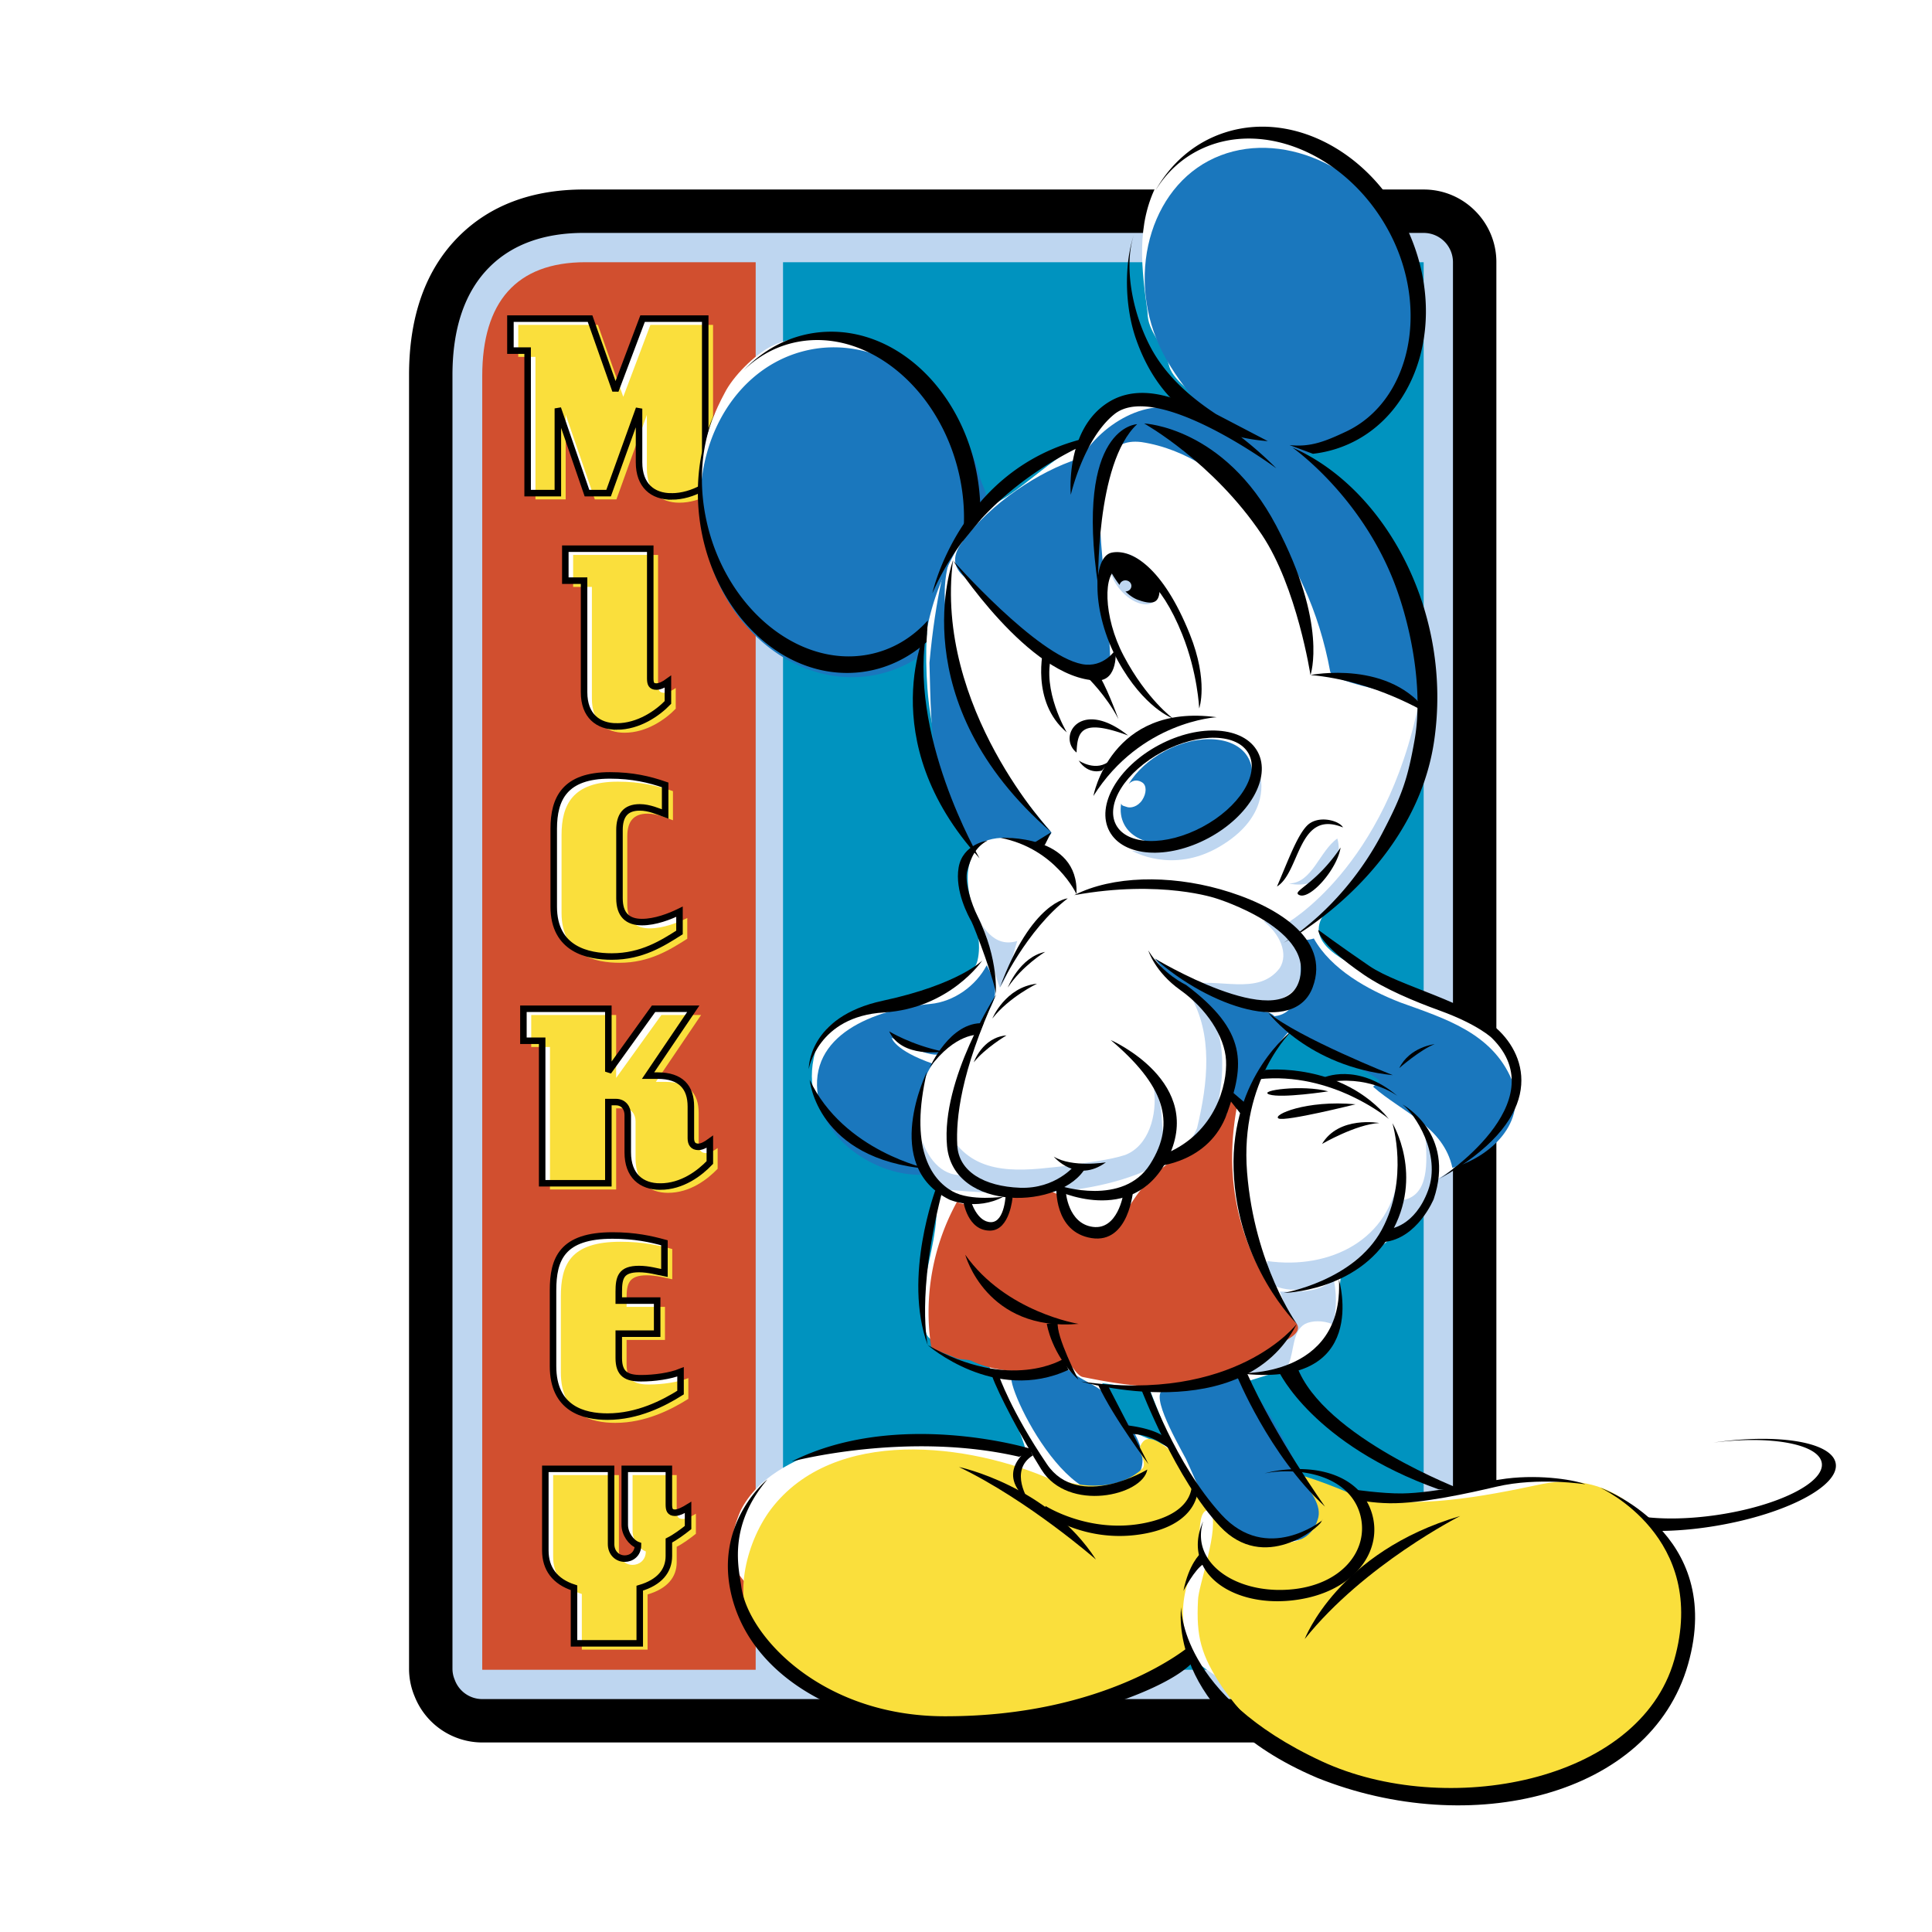 <svg xmlns="http://www.w3.org/2000/svg" width="2500" height="2500" viewBox="0 0 192.756 192.756"><path fill-rule="evenodd" clip-rule="evenodd" fill="#fff" d="M0 0h192.756v192.756H0V0z"/><path d="M149.293 26.161v140.432c0 4-3.254 7.254-7.254 7.254H48.113a7.273 7.273 0 0 1-6.732-4.565 7.11 7.11 0 0 1-.57-2.798V37.417c0-5.886 1.668-10.539 4.958-13.828 3.107-3.107 7.309-4.683 12.487-4.683l83.783.002a7.2 7.2 0 0 1 5.129 2.125 7.2 7.2 0 0 1 2.125 5.128z" fill-rule="evenodd" clip-rule="evenodd"/><path d="M142.039 23.239H75.27l-.032-.002H58.256c-3.988 0-7.159 1.149-9.425 3.415-2.448 2.448-3.689 6.07-3.689 10.766v129.066c0 .391.08.763.224 1.102a2.922 2.922 0 0 0 2.747 1.932h93.926a2.924 2.924 0 0 0 2.924-2.924V26.161a2.923 2.923 0 0 0-2.924-2.922z" fill-rule="evenodd" clip-rule="evenodd" fill="#bed6f0"/><path d="M75.395 26.161H58.413c-6.929 0-10.3 4.004-10.3 11.366v129.065h27.282V26.161z" fill-rule="evenodd" clip-rule="evenodd" fill="#d14f2f"/><path d="M66.821 49.361c-1.871 0-3.235-1.078-3.235-3.412v-5.348l-3.037 8.43h-2.157l-2.905-8.452v8.452H52.47V34.812h-1.717v-3.191h7.946l2.531 7.175 2.708-7.175h6.251v12.92c0 .528.066.836.594.836.396 0 .836-.242 1.167-.484v2.069c-1.013 1.057-2.928 2.399-5.129 2.399zM61.358 72.313c-1.871 0-3.257-1.079-3.257-3.412V57.764H56.23v-3.191h8.474v12.92c0 .528.089.836.617.836.375 0 .814-.243 1.145-.484v2.069c-1.014 1.056-2.907 2.399-5.108 2.399zM60.863 95.264c-2.333 0-5.789-.683-5.789-4.974v-7.77c0-3.015 1.101-5.326 5.612-5.326 2.224 0 3.918.396 5.503.946v2.906c-.661-.242-1.585-.66-2.531-.66-1.453 0-2.025.836-2.025 2.267v6.801c0 1.629.792 2.377 2.245 2.377 1.321 0 2.752-.55 3.742-1.034v2.069c-1.672 1.055-3.742 2.398-6.757 2.398zM65.695 118.216c-1.871 0-3.236-1.079-3.236-3.412v-3.72c0-.683-.396-1.299-1.188-1.299h-.749v8.101H53.92v-14.22h-1.871v-3.191h8.474v6.273l4.512-6.273h3.962l-4.512 6.67h.946c2.355 0 3.323 1.188 3.323 3.081v3.17c0 .528.221.857.748.857.375 0 .815-.264 1.145-.506v2.069c-1.012 1.057-2.751 2.4-4.952 2.4zM60.441 141.167c-2.355 0-5.437-.749-5.437-5.041v-7.549c0-3.148.902-5.48 5.942-5.48 2.223 0 3.808.352 5.172.726v3.016c-.682-.132-1.585-.396-2.531-.396-1.805 0-2.025.836-2.025 2.267v.88h3.83v3.302h-3.83v2.421c0 1.607.771 2.025 2.223 2.025 1.321 0 2.905-.22 3.94-.639v2.069c-1.671 1.056-4.268 2.399-7.284 2.399zM66.562 153.53v1.541c0 1.497-.946 2.642-2.905 3.214v5.503h-6.559v-5.547c-1.915-.616-2.862-1.915-2.862-3.72v-8.144h6.56v7.505c0 .881.617 1.453 1.364 1.453.661 0 1.321-.462 1.321-1.343-.683-.242-1.321-1.145-1.321-2.025v-5.59h4.402v3.543c0 .528.088.837.616.837.375 0 .946-.309 1.299-.528v2.003c-.551.441-1.299.991-1.915 1.298z" fill-rule="evenodd" clip-rule="evenodd" fill="#fff"/><path fill-rule="evenodd" clip-rule="evenodd" fill="#0093bf" d="M78.123 166.593h63.916V26.161H78.123v140.432z"/><path d="M67.773 50.154c-1.871 0-3.235-1.078-3.235-3.411v-5.349l-3.037 8.43h-2.157l-2.905-8.452v8.452h-3.016V35.605h-1.717v-3.191h7.945l2.532 7.175 2.708-7.175h6.251v12.92c0 .528.065.836.594.836.396 0 .836-.243 1.167-.485v2.069c-1.014 1.058-2.929 2.4-5.13 2.4zM62.31 73.105c-1.871 0-3.257-1.078-3.257-3.411V58.557h-1.871v-3.191h8.474v12.92c0 .528.088.836.616.836.375 0 .814-.242 1.145-.484v2.069c-1.013 1.056-2.906 2.398-5.107 2.398zM61.815 96.057c-2.333 0-5.789-.682-5.789-4.974v-7.769c0-3.016 1.1-5.327 5.613-5.327 2.223 0 3.918.396 5.502.946v2.906c-.661-.243-1.584-.661-2.531-.661-1.453 0-2.025.836-2.025 2.267v6.801c0 1.629.792 2.377 2.245 2.377 1.321 0 2.751-.55 3.741-1.034v2.069c-1.671 1.056-3.74 2.399-6.756 2.399zM66.647 119.009c-1.872 0-3.236-1.079-3.236-3.412v-3.72c0-.683-.396-1.299-1.188-1.299h-.748v8.1h-6.604V104.46H53v-3.192h8.474v6.273l4.512-6.273h3.962l-4.512 6.669h.947c2.355 0 3.323 1.189 3.323 3.082v3.17c0 .527.22.857.748.857.375 0 .814-.264 1.145-.506v2.069c-1.012 1.056-2.751 2.4-4.952 2.4zM61.393 141.96c-2.355 0-5.437-.749-5.437-5.041v-7.549c0-3.148.903-5.48 5.943-5.48 2.223 0 3.808.352 5.172.726v3.016c-.683-.132-1.585-.396-2.531-.396-1.805 0-2.025.837-2.025 2.268v.88h3.83v3.302h-3.83v2.421c0 1.607.771 2.025 2.223 2.025 1.321 0 2.905-.221 3.939-.639v2.069c-1.671 1.055-4.268 2.398-7.284 2.398zM67.514 154.324v1.541c0 1.496-.947 2.641-2.905 3.213v5.503h-6.56v-5.547c-1.915-.616-2.861-1.915-2.861-3.72v-8.144h6.559v7.505c0 .88.617 1.453 1.365 1.453.66 0 1.321-.462 1.321-1.343-.683-.242-1.321-1.145-1.321-2.025v-5.59h4.402v3.543c0 .529.088.837.616.837.374 0 .946-.308 1.298-.528v2.003c-.55.441-1.298.991-1.914 1.299z" fill-rule="evenodd" clip-rule="evenodd" fill="#fadf3c"/><path d="M66.993 49.53c-1.871 0-3.236-1.079-3.236-3.412V40.77L60.72 49.2h-2.157l-2.905-8.452V49.2h-3.016V34.981h-1.717V31.79h7.946l2.531 7.175 2.708-7.175h6.251v12.92c0 .528.066.836.594.836.396 0 .836-.242 1.167-.484v2.069c-1.014 1.057-2.928 2.399-5.129 2.399zm-5.462 22.951c-1.871 0-3.258-1.079-3.258-3.411V57.933h-1.871v-3.191h8.474v12.92c0 .528.088.836.617.836.374 0 .814-.242 1.145-.484v2.069c-1.014 1.056-2.907 2.398-5.107 2.398zm-.496 22.952c-2.333 0-5.789-.682-5.789-4.975v-7.769c0-3.015 1.101-5.327 5.613-5.327 2.223 0 3.918.396 5.503.947v2.905c-.661-.242-1.585-.661-2.531-.661-1.453 0-2.025.836-2.025 2.267v6.801c0 1.629.792 2.377 2.245 2.377 1.32 0 2.751-.55 3.742-1.034v2.069c-1.673 1.057-3.743 2.4-6.758 2.4zm4.832 22.951c-1.871 0-3.235-1.078-3.235-3.411v-3.72c0-.683-.396-1.299-1.188-1.299h-.748v8.1h-6.604v-14.219h-1.871v-3.191h8.474v6.272l4.512-6.272h3.962l-4.512 6.669h.947c2.354 0 3.324 1.188 3.324 3.081v3.17c0 .528.22.858.748.858.374 0 .814-.264 1.145-.506v2.069c-1.014 1.057-2.753 2.399-4.954 2.399zm-5.254 22.952c-2.355 0-5.437-.749-5.437-5.041v-7.55c0-3.147.902-5.48 5.943-5.48 2.223 0 3.808.353 5.172.727v3.016c-.683-.132-1.585-.396-2.531-.396-1.805 0-2.025.837-2.025 2.267v.881h3.83v3.302h-3.83v2.421c0 1.607.77 2.025 2.223 2.025 1.32 0 2.905-.221 3.94-.639v2.069c-1.672 1.055-4.27 2.398-7.285 2.398zm6.121 12.364v1.54c0 1.497-.947 2.642-2.906 3.214v5.503h-6.559v-5.547c-1.915-.616-2.861-1.915-2.861-3.72v-8.144h6.56v7.505c0 .881.616 1.453 1.364 1.453.66 0 1.32-.463 1.32-1.343-.682-.242-1.32-1.145-1.32-2.025v-5.59h4.402v3.543c0 .528.087.837.616.837.375 0 .946-.309 1.299-.528v2.003c-.551.44-1.299.991-1.915 1.299z" fill="none" stroke="#000" stroke-width=".65" stroke-miterlimit="2.613"/><path d="M140.842 149.318c-3.096.844-6.752 1.125-9.848 0-2.531-1.126-5.346-2.532-7.033-5.065-1.406-1.969-1.969-5.345-.844-5.907 3.094-1.406 7.736-1.688 9.705-5.063.844-1.97.703-4.22.986-6.189 3.029-1.928 5.756-4.004 8.25-6.373.457-.434.482-2.599 1.033-2.911 3.234-1.828 5.072-3.9 7.174-7.314 1.125-1.688 1.125-5.063 0-6.189-3.658-3.376-8.299-4.923-12.801-6.893-2.531-1.125-7.033-2.954-5.627-5.767 2.252-3.938 5.627-7.314 7.596-11.253 1.971-4.501 3.471-9.19 2.064-13.972-1.408-4.22-3.658-9.19-4.783-13.41-.986-3.553-4.221-4.876-7.033-7.877-1.004-1.072.246-3.74.75-5.251 2.531-6.752 5.908-13.504 4.783-21.1-.562-2.25-3.096-3.657-5.346-4.783-5.346-2.25-11.535-1.125-14.348 4.22-2.25 4.22-1.594 8.721-1.031 12.941 0 1.977 1.598 3.109 2.156 5.346.432 1.726 3.375 3.095 3.939 5.064-5.814-1.782-7.398-1.936-10.129-.844-.844.281-1.688 3.001-2.531 3.563-3.939 1.969-6.471 5.345-10.41 6.752 0-.281.281-1.594 0-1.875-4.728-4.729-4.501-12.941-11.534-14.629-3.095-.844-6.189-1.407-9.003 0-1.688.844-3.845 3-4.688 4.689-1.833 3.39-3.219 7.964-1.688 10.596 3.17 5.452 13.724 7.091 19.037 10.315.844.282 3.094 2.157 2.812 3.283-.281 7.033.798 14.114 5.345 18.662.82.821-.562 2.25-.843 3.376-1.407 3.376 1.406 7.033.562 10.409-.281 1.125-1.688 2.251-3.094 2.532-3.938.844-7.033 2.531-10.69 3.376-2.813 1.125-3.239 6.489-2.25 7.736 3.235 4.079 10.12 3.304 11.534 8.018 1.688 5.627-2.25 10.831-.563 15.614.845 1.688 5.626.984 6.189 2.953.844 3.096 2.814 5.346 3.658 8.44-6.752-.282-13.504-1.97-19.975 0-3.094 1.125-6.751 2.813-8.44 6.189-.844 1.97-1.406 4.501-.281 6.188 4.22 5.909 11.535 9.285 18.005 6.753 8.16-2.813 16.599-1.126 24.757-1.688 0 .845.562 1.688.844 1.97 4.502 4.22 10.41 7.596 15.754 5.063 8.16-3.376 14.631-9.284 19.975-16.598.844-1.126 1.125-2.814 1.125-4.221-4.5-.002-8.72-.002-13.22 1.124zm-28.451-6.681l-2.426-4.643 4.748.669 2.32 5.872-4.642-1.898zm23.908-36.251l1.598 1.243-.297.533-1.717-.533-2.189-.06-1.244.415-5.801-.829-.77-.355c.828-1.538 2.959-3.966 2.959-3.966l7.461 3.552z" fill-rule="evenodd" clip-rule="evenodd" fill="#fff"/><path d="M134.082 44.163c6.277-3.309 9.777-13.561 5.543-20.871s-12.758-10.556-19.035-7.248-8.418 12.57-4.184 19.88 11.399 11.547 17.676 8.239z" fill-rule="evenodd" clip-rule="evenodd" fill="#1a77bd"/><path d="M130.994 45.275a12.095 12.095 0 0 0 2.297-.489c7.396-2.35 10.924-11.324 7.879-20.044-3.045-8.721-11.51-13.886-18.906-11.537-3.055.97-5.447 3.072-6.992 5.817 1.078-1.773 2.602-3.217 4.539-4.14 6.395-3.045 14.832.703 18.848 8.371 4.016 7.669 2.025 16.816-4.389 19.82-2.018.944-3.504 1.564-5.615 1.333l2.339.869z" fill-rule="evenodd" clip-rule="evenodd"/><path d="M115.135 60.019c.73-.64.428-2.181-.68-3.443-1.104-1.261-2.592-1.764-3.322-1.125-.73.64-.426 2.181.68 3.442s2.593 1.766 3.322 1.126z" fill-rule="evenodd" clip-rule="evenodd" fill="#bed6f0"/><path d="M112.691 59.009c.549 0 .994-.4.994-.895 0-.494-.445-.896-.994-.896s-.994.401-.994.896c0 .494.446.895.994.895zM132.887 132.81v-.718c-.896-.358-1.973-.358-2.689 0-1.256.718-1.076 2.691-1.615 3.947-.717 1.256-2.512.896-4.203.888 3.486-1.426 4.742-4.835 3.307-8.063 1.793 0 3.945.18 5.381-1.256.407 2.141.178 3.408-.181 5.202z" fill-rule="evenodd" clip-rule="evenodd" fill="#bed6f0"/><path d="M142.215 113.437c.18 2.511.359 5.74-2.152 6.278-.537.179.539-1.794-.537-2.69-.719 6.637-6.818 9.687-13.096 8.789 0 .897-.18 2.152.357 2.332 4.307 1.973 7.895-1.973 11.303-4.843.178-.359 1.076-.18 1.613-.538 1.256-.897 2.154-1.974 2.871-3.409.18.18.359.18.467.278-.107-2.072.43-4.404-.826-6.197zM97.01 90.475c.896 1.974 2.152 4.126 4.484 3.408-.537 1.615-.717 3.229-1.738 4.647-.951-2.315-.951-5.006-2.23-7.136l-.516-.919zM126.07 91.91c1.615 1.256 2.512 3.229 1.615 4.665-2.152 2.87-6.1.896-9.373 1.682 3.453 1.188 7.758 2.981 10.449.829 2.512-1.794 2.153-7.356-2.691-7.176zM91.987 113.795c.718 1.973 2.153 3.767 4.485 3.408-1.076-.358-1.614-1.973-.964-2.938 2.758 3.296 7.422 2.399 11.01 2.041 1.973-.359 4.127-.539 5.74-1.076 2.332-.897 3.229-3.946 2.869-6.638 1.258 1.794.359 4.305 1.436 5.92.719 1.076 2.332-.538 2.871-1.974 1.076-4.484 1.613-9.328-.719-13.274 3.768 2.152 3.588 7.534 2.691 11.302-.18 1.075-1.076 2.331-2.332 3.408-.18.18.18.538.09.717-.449-.179-1.166 0-1.525.358-7.176 4.665-16.322 4.306-24.265 3.549-1.207-.497-1.028-3.189-1.387-4.803zM133.426 83.658c.359 1.256 0 2.511-.898 3.229-.896 1.076-2.33 1.614-3.945 1.256 2.331 0 3.048-3.229 4.843-4.485z" fill-rule="evenodd" clip-rule="evenodd" fill="#bed6f0"/><path d="M141.588 69.935s1.848 14.445-12.324 23.235l-.992-.99c-.001 0 10.027-5.531 13.316-22.245z" fill-rule="evenodd" clip-rule="evenodd" fill="#bed6f0"/><path d="M126.52 101.014c.793.153 1.211 1.346 2.084 1.884-1.949 2.152-3.43 4.91-4.641 7.534-.068.135-.941-.673-.941-.942.135-3.632.336-7.399-3.162-9.754-1.816-1.144-3.498-2.421-4.643-4.104 3.297 2.288 7.131 4.574 11.303 5.382z" fill-rule="evenodd" clip-rule="evenodd" fill="#1a77bd"/><path d="M95.485 119.894a22.866 22.866 0 0 0-2.602 14.352c0 .358 1.525.807 2.512 1.256.448.18 1.076.09 1.524.269 3.05 1.436 6.548 1.166 9.867.448.09-.089.717 1.077 1.256 1.167 4.395.896 8.789 1.524 12.826.179 2.422-.718 4.574-2.062 6.816-3.498.807-.448 2.242-1.076 1.699-1.981-5.467-6.36-7.529-13.715-5.916-21.967 0-.089-.447-.448-.627-.269-.359.269-.359.807-.426 1.256-.83 1.435-1.727 2.96-3.252 3.587-3.498 1.346-5.65 3.946-7.355 7.176-.717 1.256-2.689 1.974-3.855.897-1.166-.987-1.256-2.871-2.242-3.498-1.256-.808-3.498-.808-4.688.209-.516.508-.785 2.122-1.682 2.571-1.346.628-2.332-.538-2.78-1.794-.088-.181-.716-.091-1.075-.36z" fill-rule="evenodd" clip-rule="evenodd" fill="#d14f2f"/><path d="M93.063 106.126c-2.004 2.875-1.812 7.72-1.077 11.077-4.35.135-9.597-3.139-10.359-7.758-1.076-6.189 5.566-8.741 11.212-9.284 2.332-.224 4.53-1.794 5.606-3.856.537.987 1.031 2.153.762 3.229-.314 1.166-1.121 2.062-1.479 3.273-.045.135-.225.27-.359.313-1.359.326-2.434.921-3.274 1.705 0 0 .027 1.491-5.13-1.289 0 .001.242 1.244 4.098 2.59zM116.473 138.64c-2.154-.247.764 4.889 1.84 6.906 1.076 2.287 1.883 4.574 3.416 6.753 2.234 2.665 6.404 1.858 9.365.916 1.076-.403 1.211-2.152.807-2.825-3.094-4.306-4.439-9.418-7.938-12.646-1.481-1.347-4.754 1.21-7.49.896zM101.092 137.205c-1.549-.374 6.199 16.484 11.973 10.628 2.668-2.704-1.076-6.727-2.959-8.879-.539-.673-2.422-1.346-3.498-2.287-1.883-.808-4.184.859-5.516.538z" fill-rule="evenodd" clip-rule="evenodd" fill="#1a77bd"/><path d="M105.979 147.699c-.34-.113-.537 0-.896 0-8.431-3.768-21.885-5.382-28.164 2.87-2.69 3.588-3.767 9.327-1.614 12.019 10.583 13.095 30.674 12.019 43.949 2.512-1.795-2.333-1.66-7.086.672-9.598-.051.061-.85-5.331.842-4.792.996 1.667-1.244 7.527-1.244 8.963-.18 3.588.27 5.427 2.422 8.655 6.457 9.328 17.938 12.736 28.701 10.763 9.867-1.973 19.732-10.045 16.861-21.167-1.613-6.1-6.457-11.302-13.633-9.866-6.244 1.328-12.391 2.461-18.293 1.354-2.336-1.175-7.33-2.849-5.811-2.072.896 1.436 2.219 2.87 1.682 4.306-1.078 3.408-5.383 2.152-8.252 1.794-.898-.18-2.986-3.65-3.703-4.726-.18-.359-2.197-3.424-2.211-3.599-1.779-1.44-3.012-2.305-3.594-.646-.133.379.896 1.614.18 2.152-1.975 1.796-5.203 1.975-7.894 1.078z" fill-rule="evenodd" clip-rule="evenodd" fill="#fadf3c"/><path d="M96.766 58.073c-.44-.554-2.567-1.55-.75-4.032 2.814-3.845 7.689-7.033 11.535-8.252.715-.227-.273 1.1.139.279 1.736-3.467 7.1-7.084 11.295-4.654 1.076.538 2.213.449 3.289.718 12.377 2.152 19.045 16.234 19.314 27.804-3.229-1.076-8.611-1.883-8.881-2.959-2.152-11.84-9.955-21.526-18.834-22.872-6.729-.807-3.338 11.57-3.09 22.178-2.152 3.496-11.109-4.553-14.017-8.21z" fill-rule="evenodd" clip-rule="evenodd" fill="#1a77bd"/><path d="M96.875 84.689c2.242-1.659 4.619-1.211 6.861-.134.225-.628 1.301-1.345 1.146-1.524-4.59-5.325-9.712-12.489-10.25-20.292 0-.269-1.007-3.95.258-7.292-.33-.715-1.576 4.162-2.157 10.691.188 7.502.21 12.777 4.196 18.456l-.054.095z" fill-rule="evenodd" clip-rule="evenodd" fill="#1a77bd"/><path d="M98.232 50.575c.633-.824-.26-2.082-.523-3.129-2.237-8.858-10.146-14.4-17.667-12.376-7.521 2.022-11.805 10.844-9.57 19.702 2.236 8.859 10.145 14.4 17.666 12.377a12.329 12.329 0 0 0 4.087-1.968c.001 0-.121-6.632 6.007-14.606z" fill-rule="evenodd" clip-rule="evenodd" fill="#1a77bd"/><path d="M97.797 51.886a20.53 20.53 0 0 0-.047-2.398c-.727-9.395-7.598-16.73-15.347-16.383-3.199.144-6.047 1.577-8.238 3.869 1.491-1.46 3.332-2.476 5.44-2.87 6.956-1.298 14.162 4.634 16.094 13.251.519 2.312.605 4.582.319 6.692l1.779-2.161zM92.572 61.894c-1.575 1.756-3.605 2.975-5.969 3.417-6.956 1.299-14.162-4.634-16.094-13.251-.901-4.016-.496-7.906.896-11.047-1.34 2.806-1.993 6.16-1.717 9.732.727 9.395 7.598 16.73 15.347 16.383 2.807-.126 5.344-1.242 7.403-3.062l.134-2.172zM106.834 49.367s-.604-6.501 3.742-9.228c6.539-4.103 16.762 6.587 16.762 6.587s-11.91-8.814-16.156-5.403c-3.071 2.468-4.348 8.044-4.348 8.044zM138.777 57.323c-3.498-8.271-9.836-12.673-9.836-12.673 9.273 4.046 16.039 16.413 14.141 29.29-1.678 11.375-11.629 18.328-15.039 20.122 0 0 5.857-3.285 9.867-10.942 1.973-3.767 2.535-5.398 3.229-9.328.925-5.25-.496-12.063-2.362-16.469z" fill-rule="evenodd" clip-rule="evenodd"/><path d="M92.526 62.491s-5.607 11.244 5.203 23.141c0 0-7.34-12.554-5.203-23.141z" fill-rule="evenodd" clip-rule="evenodd"/><path d="M95.078 55.917s-5.251 14.066 9.805 27.115c0-.001-11.68-12.392-9.805-27.115zM130.746 67.349s8.061-1.629 11.828 3.932c0-.001-5.359-3.38-11.828-3.932zM113.453 42.321s-6.264.168-3.887 16.178c0 .001-.312-12.288 3.887-16.178zM114.152 42.251s7.973.328 13.174 10.194 3.42 14.903 3.42 14.903-1.338-8.757-4.855-14.007c-4.858-7.249-11.739-11.09-11.739-11.09zM95.078 55.917s7.596 11.816 14.352 11.977c2.184.052 1.873-3.084 1.873-3.084s-1.17 1.868-3.35 1.449c-4.529-.871-12.875-10.342-12.875-10.342zM109.086 79.418s1.719-9.296 12.301-7.861c0 0-7.578.392-12.301 7.861z" fill-rule="evenodd" clip-rule="evenodd"/><path d="M112.941 84.882s3.98 2.372 8.717-.401c4.738-2.772 4.312-6.253 4.051-7.189 0 0-2.408 8.551-12.768 7.59z" fill-rule="evenodd" clip-rule="evenodd" fill="#bed6f0"/><path d="M116.217 74.939c-1.602.856-2.85 2.031-3.602 3.266.504-.485 1.027-.357 1.365-.126.43.292.42 1.071-.02 1.74s-1.164.846-1.572.681c-.217-.087-.482-.085-.529-.34-.121.752-.027 1.476.312 2.111 1.188 2.22 4.924 2.536 8.344.706 3.422-1.83 5.232-5.112 4.045-7.332s-4.923-2.536-8.343-.706z" fill-rule="evenodd" clip-rule="evenodd" fill="#1a77bd"/><path d="M115.607 74.342c-4.086 2.186-6.289 6.033-4.918 8.594 1.369 2.561 5.793 2.865 9.879.679 4.086-2.186 6.287-6.034 4.918-8.594s-5.793-2.865-9.879-.679zm4.364 8.157c-3.656 1.955-7.516 1.864-8.621-.203-1.105-2.067.961-5.328 4.617-7.283 3.656-1.956 7.516-1.865 8.621.202s-.961 5.328-4.617 7.284zM80.689 106.665s-.131-5.211 7.403-6.826C95.626 98.225 98 95.831 98 95.831s-3.232 4.779-9.825 5.183c-6.592.403-7.486 5.651-7.486 5.651zM80.786 107.739s.663 7.939 11.83 8.881c-.001 0-8.457-1.752-11.83-8.881zM123.559 137.003s10.562.538 10.023-9.351c0 0 3.297 11.033-10.023 9.351zM128.055 128.999s7.033-1.187 9.799-6.297c2.766-5.111 1.066-10.645 1.066-10.645s3.205 5.235-.158 11.021-10.707 5.921-10.707 5.921zM131.9 114.131s3.359-1.954 5.713-2.089c0 0-4.031-.736-5.713 2.089zM135.246 110.174s-7.006 1.754-7.68 1.418c-.671-.337 2.704-1.869 7.68-1.418zM132.521 108.884s-4.67.717-5.881.313c-1.21-.404 3.325-1.005 5.881-.313zM98.535 83.86s-2.489.336-2.893 2.69c-.403 2.354 1.007 4.911 1.276 5.382.269.471 2.562 6.553 2.427 7.359 0 0 .355-3.525-1.82-7.898-.59-1.186-1.345-3.431-1.008-4.574.336-1.143.741-2.286 2.018-2.959zM99.812 83.591s7.859-.436 7.59 5.618c0 0-2.074-4.542-7.59-5.618zM88.713 102.897s2.153 1.345 5.382 2.018c0 0-4.129.708-5.382-2.018z" fill-rule="evenodd" clip-rule="evenodd"/><path d="M92.48 106.934s-4.642 9.351 2.25 12.756c0 0 2.661 1.169 5.387-.294 0 0-3.278.474-5.072-.525-2.228-1.241-4.314-4.471-2.565-11.937zM92.75 106.53s2.018-4.643 5.381-4.44l-.471 1.144c0-.001-2.354-.203-4.91 3.296zM105.732 118.302s6.32 2.096 9.01-2.143c2.691-4.238 1.316-7.959-3.93-12.398 0 0 9.65 4.227 5.615 11.985-3.498 6.727-11.111 2.974-11.111 2.974l.416-.418z" fill-rule="evenodd" clip-rule="evenodd"/><path d="M105.135 115.394s2.242 2.728 5.201.574c0 0-3.375.553-5.201-.574zM114.568 94.833s.643 2.135 3.199 3.951c2.555 1.816 4.42 4.583 4.555 7.005s-1.051 7.198-5.961 9.284l-.941 1.278s5.246-.337 6.996-5.247c1.748-4.911 2.086-8.207-4.104-12.849 0 .001-2.306-1.059-3.744-3.422zM105.396 118.437s-.27 4.48 3.496 5.086c3.768.605 4.166-4.803 4.166-4.803l-.992.43s-.547 3.592-3.037 3.256-2.691-3.498-2.691-3.498l-.942-.471zM96.113 119.849s.406 2.972 2.693 2.929c1.949-.035 2.217-3.302 2.217-3.302l-.672-.434s-.068 2.893-1.48 2.893-2.018-2.152-2.018-2.152l-.74.066z" fill-rule="evenodd" clip-rule="evenodd"/><path d="M99.396 99.199s-5.516 8.474-4.911 15.133c.606 6.66 11.516 6.392 13.87 2.087l-1.143-.135s-1.885 2.354-5.449 2.22c-3.564-.135-6.122-1.614-6.256-4.238-.134-2.624.31-7.262 3.889-15.067z" fill-rule="evenodd" clip-rule="evenodd"/><path d="M97.154 105.99s.842-2.487 3.264-2.689c0 0-2.156 1.275-3.264 2.689zM99.006 101.619s1.297-3.139 4.459-3.476c0 .001-2.777 1.324-4.459 3.476zM100.553 98.524s1.164-3.017 3.721-3.555c-.001 0-2.309 1.403-3.721 3.555zM106.527 89.633s-3.588.249-6.771 8.897c0 0 2.654-5.749 6.771-8.897zM104.119 64.688s-1.346 5.314 2.316 8.383c0 0-2.52-4.212-1.51-7.71l-.806-.673zM108.49 67.581s1.883 1.806 3.094 4.16c0 0-1.412-3.89-2.084-4.496l-1.01.336zM107.615 75.875s1.811 1.25 3.193-.057l-.865 1.054c0 .001-1.32.503-2.328-.997zM117.033 71.684s-2.623-1.899-4.922-6.25c-2.07-3.917-2.08-8.423-.492-8.751 1.586-.328 4.139 1.146 6.334 6.612 1.541 3.835 1.691 7.386 1.691 7.386s.955-2.696-.939-7.413c-2.701-6.723-5.842-8.536-7.793-8.132s-2.018 5.987.605 10.763 5.516 5.785 5.516 5.785zM96.306 125.189s2.071 7.702 11.309 6.895c0 0-7.258-1.149-11.309-6.895zM93.374 118.599s-3.328 8.785-.817 15.602c0 0-1.15-5.041 1.361-14.997l-.544-.605z" fill-rule="evenodd" clip-rule="evenodd"/><path d="M92.557 134.2s6.695 5.875 14.05 2.467l-.539-1.076s-5.226 3.318-13.511-1.391z" fill-rule="evenodd" clip-rule="evenodd"/><path d="M104.439 132.084s.463 3.058 3.154 5.569c0 0-2.242-4.305-2.062-5.74l-1.092.171zM107.863 137.833s16.141 4.745 21.521-5.749c.001 0-6.093 7.991-21.521 5.749zM95.675 146.362s8.917 1.879 13.67 9.233c.001.001-6.751-5.905-13.67-9.233zM130.17 163.529s3.314-8.688 15.512-12.276c0 0-9.575 4.845-15.512 12.276zM99.662 137.251s-.896-.582-.68.044c.59 1.688 2.957 6.187 4.92 9.328 2.691 4.306 10.117 2.595 10.566-.007 0 0-6.836 4.154-10.014-.532-3.587-5.292-4.792-8.833-4.792-8.833z" fill-rule="evenodd" clip-rule="evenodd"/><path d="M109.566 138.191l.988.09 4.035 7.803c.001 0-3.407-4.484-5.023-7.893zM113.873 138.64s3.459 8.995 7.855 13.659c4.395 4.663 9.838.107 10.1-.468.26-.574.068-.13.068-.13s-5.49 4.395-10.041-.594c-4.664-5.112-7.266-12.737-7.266-12.737h-.717v.27h.001zM123.379 137.205s3.225 7.968 8.818 13.111c0 0-4.949-6.932-7.818-13.39l-1 .279zM127.596 136.846s3.383 7.263 15.939 11.747l2.447.092s-13.988-5.284-16.594-12.377l-1.792.538zM102.701 144.511s-3.629 2.392-.041 5.251c0 0-2.049-3.021.373-4.546l-.332-.705z" fill-rule="evenodd" clip-rule="evenodd"/><path d="M104.318 150.252s4.348 2.789 9.818 1.713 4.742-4.261 4.742-4.261l.619 1.01s.004 3.271-5.178 4.276c-6.01 1.167-10.225-2.062-10.225-2.062l.224-.676zM112.342 142.198s2.785.238 4.041 1.314l.568 1.277s-1.762-1.72-4.094-1.72l-.515-.871zM102.701 144.511s-13.225-3.987-23.719 1.305c0 0 11.493-3.074 22.704-.474l1.424-.603-.409-.228zM76.56 147.609s-5.141 4.112-3.677 11.121c1.704 8.163 10.404 13.365 21.071 13.869 9.435.446 21.83-3.453 24.97-6.682l-.209-1.716s-8.203 7.078-24.529 7.031c-12.334-.035-19.599-8.107-20.227-12.951-.209-1.609-1.435-5.918 2.601-10.672zM136.869 150.969c-1.021-3.359-4.699-4.885-9.246-4.265-.508.068-.998.171-1.471.301.533-.109 1.09-.179 1.662-.201 4.16-.16 7.346 1.539 7.975 4.662.666 3.317-1.951 6.555-6.707 7.084-4.754.528-8.893-1.672-9.242-4.916a4.406 4.406 0 0 1 .211-1.862c-.498 1.072-.674 2.202-.451 3.278.73 3.521 5.506 5.494 10.666 4.407 5.162-1.089 7.689-4.92 6.603-8.488z" fill-rule="evenodd" clip-rule="evenodd"/><path d="M119.74 155.033s-1.131 1.003-1.67 3.693c0 0 1.139-2.204 2.031-2.696l-.361-.997zM117.846 160.341s-1.641 10.589 13.607 17.047c15.246 6.099 33.193 1.854 36.961-11.332 3.768-13.185-8.77-17.628-8.77-17.628s10.893 4.898 7.395 17.187-22.832 15.822-35.145 10.121c-14.255-6.6-14.048-15.395-14.048-15.395zM134.949 148.596s2.955.433 4.945.405c3.307-.047 7.807-1.158 10.393-1.482 3.588-.447 7.02.188 7.893.574 0 0-4.664-.753-8.879.234-2.668.624-7.463 1.702-10.678 1.652-1.705-.027-3.045-.308-3.045-.308l-.629-1.075z" fill-rule="evenodd" clip-rule="evenodd"/><path d="M165.355 152.743c1.811.004 3.854-.166 5.99-.533 6.904-1.184 12.189-3.964 11.803-6.207-.365-2.135-5.729-3.014-12.189-2.077 5.752-.729 10.521.15 10.801 2.043.289 1.969-4.387 4.288-10.443 5.18-2.713.399-5.242.444-7.234.196l1.272 1.398zM103.064 84.151l1.819-1.12-.66 1.309-1.203-.323.044.134zM122.516 109.522l1.672 2.12.179-1.48-1.615-1.379-.236.739zM115.688 58.5s-3.027-3.444-5.01-1.756c0 0 .383.808 1.023 1.617a.585.585 0 0 1 .584-.455c.33 0 .596.247.596.552s-.266.553-.594.553c.373.363.799.676 1.262.842 1.681.606 2.207.193 2.139-1.353zM112.549 73.379c-4.648-1.717-5.062-.451-5.139 1.702-1.945-1.535.334-5.52 5.139-1.702zM130.389 82.388c1.08-1.119 3.236-.532 3.602.167-4.498-1.858-4.264 4.481-6.588 5.894 1.105-2.564 1.99-5.031 2.986-6.061zM129.645 89.305c1.062.455 3.742-2.522 4.107-4.745-2.547 3.798-4.994 4.365-4.107 4.745zM121.326 41.316c-2.475-1.625-5.021-3.787-6.561-6.726-1.873-3.574-2.66-8.217-1.602-11.276-1.008 2.91-.982 7.193.176 10.508 2.049 5.872 6.33 9.681 13.15 10.19l-5.163-2.696zM108.023 44.44c-4.062 1.922-11.36 6.378-15.002 14.76 0 0 2.678-12.369 15.135-15.443l-.133.683z" fill-rule="evenodd" clip-rule="evenodd"/><path d="M131.082 93.633c1.715 3.079 5.393 5.122 8.621 6.378 4.484 1.614 9.148 3.05 11.123 7.714 1.613 4.305-2.152 7.713-5.92 8.789-.896-4.126-5.023-5.561-7.893-8.072 0-.179.717-.358.537-.717-3.588-2.512-7.893-3.05-11.031-6.323 3.855.224 3.139-4.799 3.318-7.49.001-.18.628-.07 1.245-.279z" fill-rule="evenodd" clip-rule="evenodd" fill="#1a77bd"/><path d="M126.52 101.014s3.969 5.382 12.443 6.256c0 0-9.35-3.7-12.443-6.256z" fill-rule="evenodd" clip-rule="evenodd"/><path d="M128.961 102.785s-5.281 4.888-4.541 14.171 4.965 15.128 4.965 15.128-5.969-5.776-6.305-15.329c-.332-9.412 5.881-13.97 5.881-13.97z" fill-rule="evenodd" clip-rule="evenodd"/><path d="M126.24 106.746s7.617-.826 12.326 4.892c0 0-5.656-4.771-12.99-3.965l.664-.927z" fill-rule="evenodd" clip-rule="evenodd"/><path d="M132.016 107.532s3.383-1.607 7.42 1.822c0 0-2.484-1.931-6.453-1.459l-.967-.363zM139.605 106.564s2.115-1.851 3.529-2.389c.001.001-2.486.271-3.529 2.389zM138.627 122.607s2.504-.196 3.85-3.829-1.32-7.665-2.551-8.585c0 0 5.334 2.848 3.115 9.44 0 0-1.615 3.95-4.979 4.286l.565-1.312z" fill-rule="evenodd" clip-rule="evenodd"/><path d="M131.531 92.777s2.133 1.582 5.092 3.6c2.961 2.019 10.061 3.578 13.02 6.538 2.959 2.959 4.344 8.9-6.018 14.686 0 0 11.752-7.572 5.227-14.03 0 0-1.344-1.346-5.246-2.759-2.486-.9-5.465-2.146-7.535-3.564-4.708-3.23-4.54-4.471-4.54-4.471zM107.18 89.309c3.834-1.951 9.451-2.018 14.527-.596 5.367 1.504 11.135 4.834 9.252 9.812-1.814 4.797-10.293 1.951-15.742-2.893 0 0 12.424 7.487 14.33 2.422 1.984-5.276-8.174-8.408-8.174-8.408s-5.482-1.917-14.193-.337z" fill-rule="evenodd" clip-rule="evenodd"/></svg>